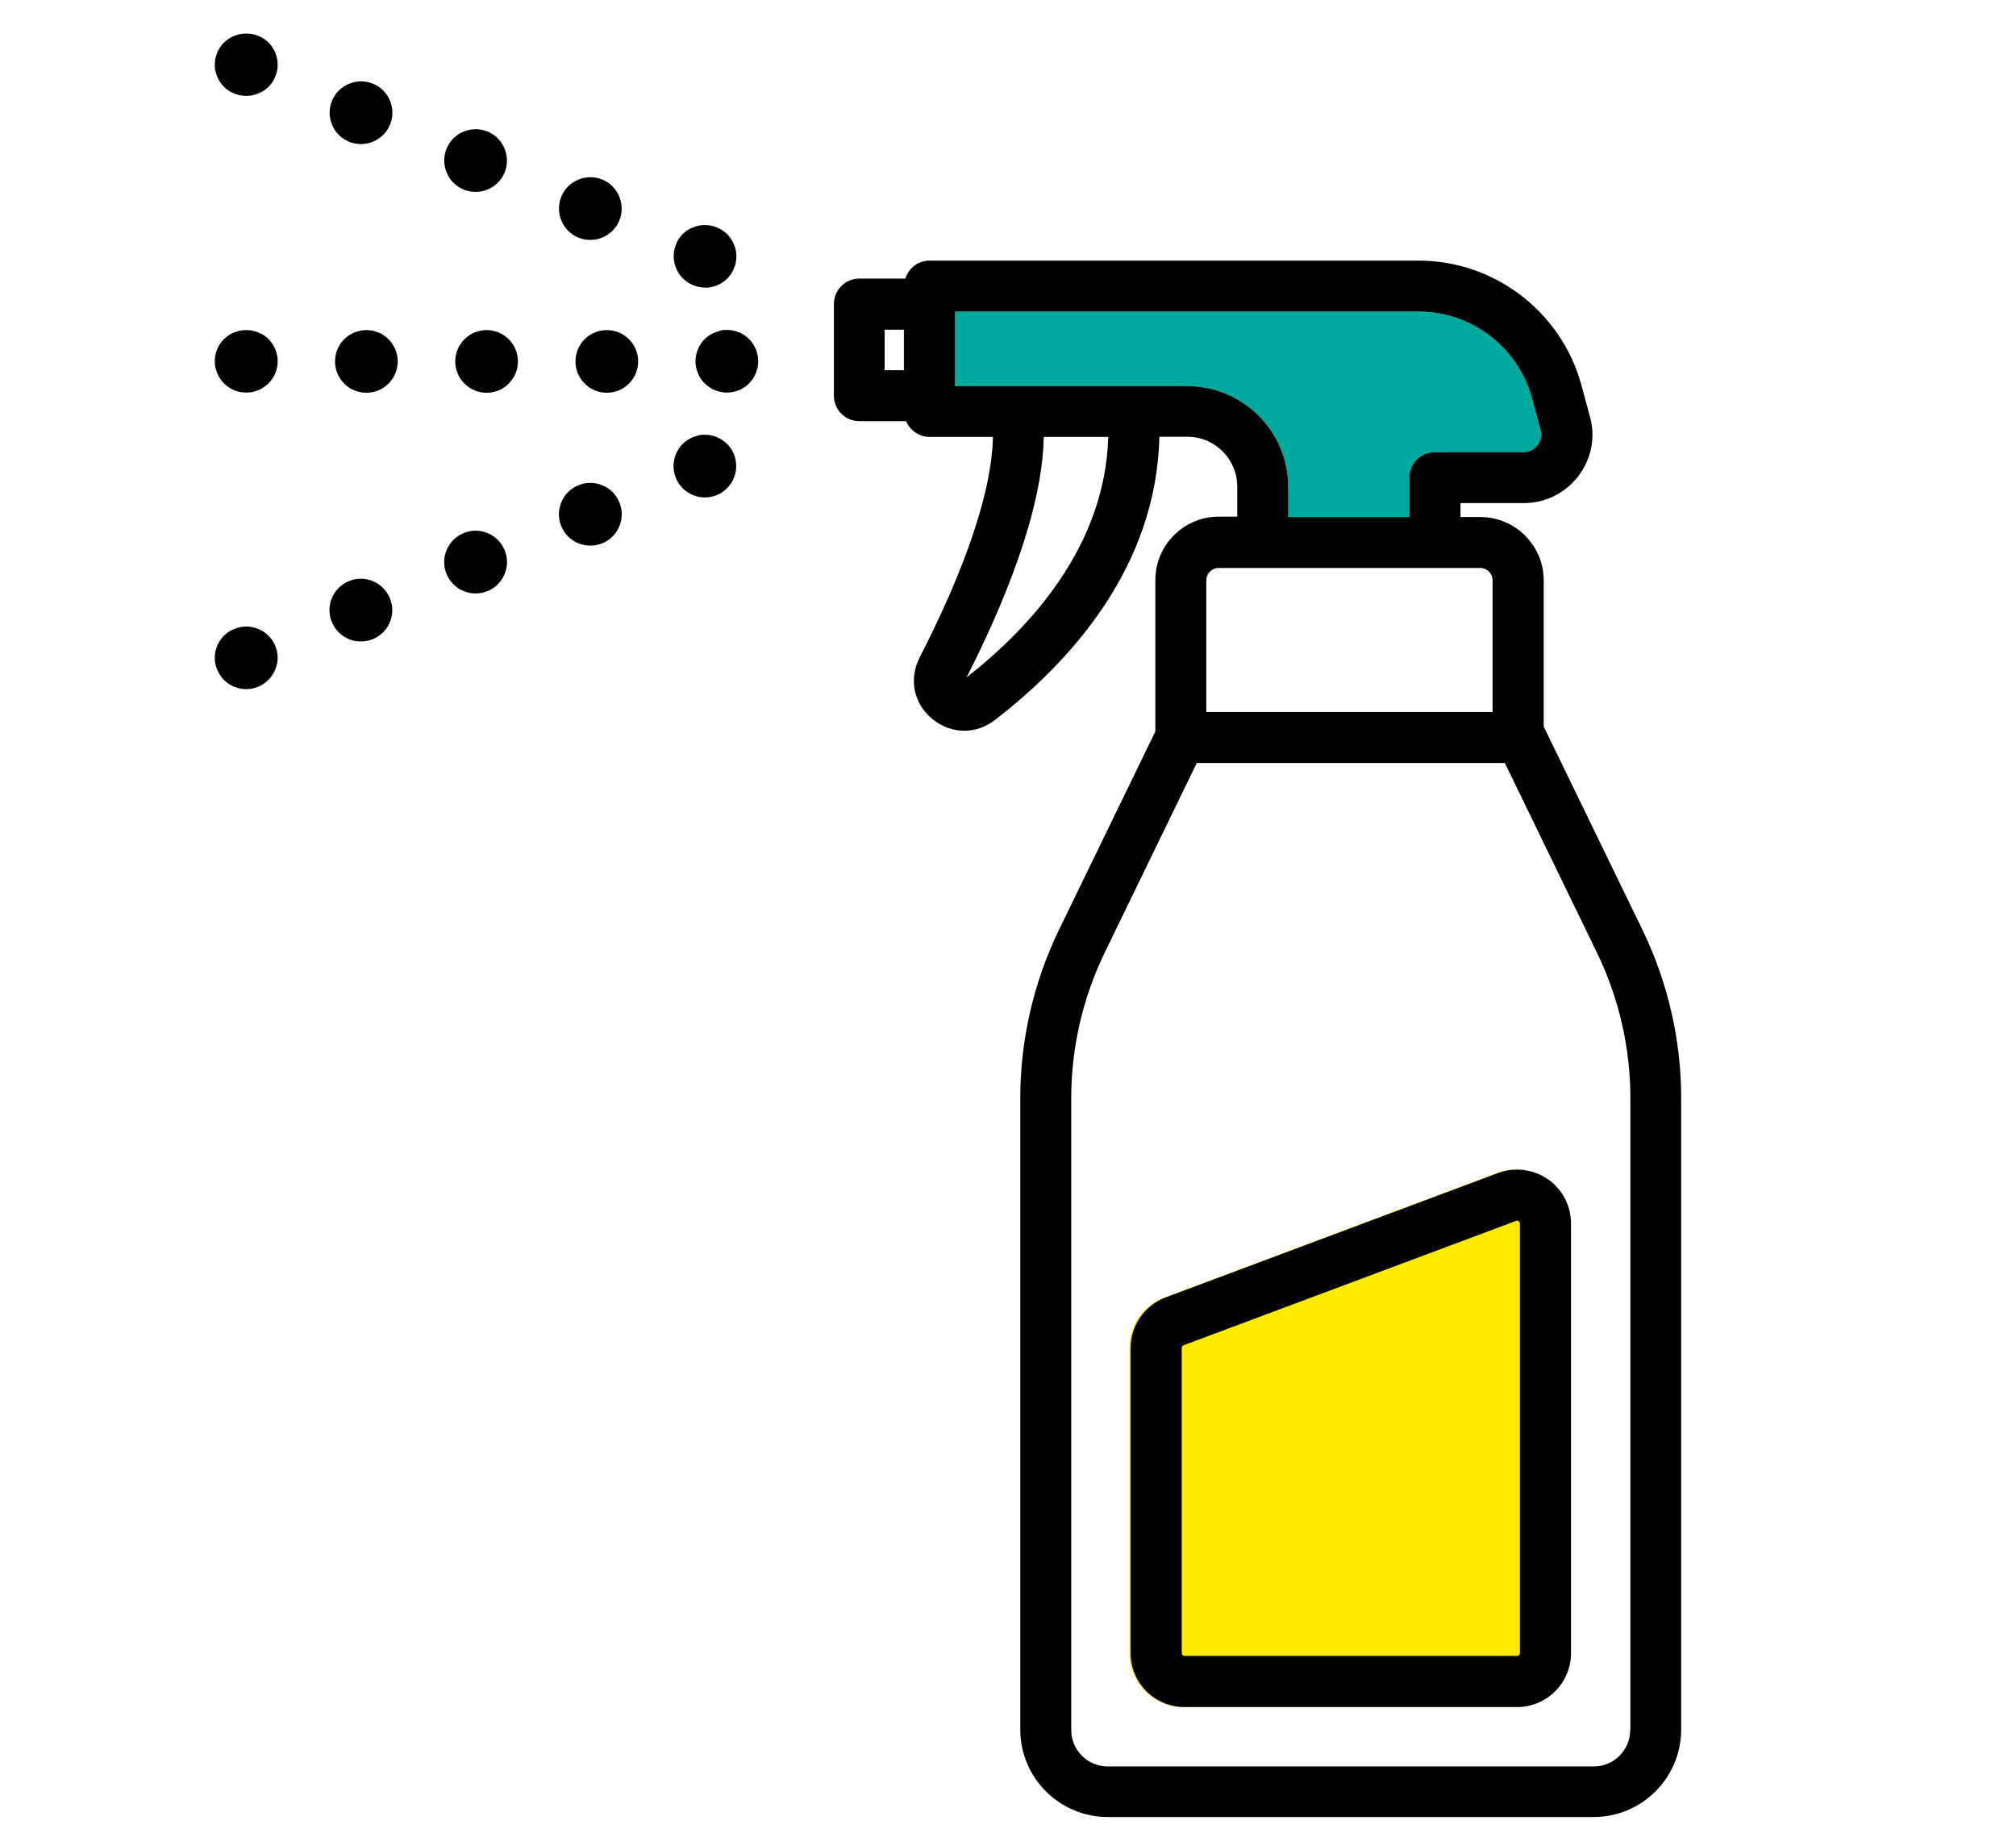 <?xml version="1.0" encoding="UTF-8"?>
<svg id="_レイヤー_2" data-name="レイヤー 2" xmlns="http://www.w3.org/2000/svg" viewBox="0 0 110 100">
  <defs>
    <style>
      .cls-1 {
        fill: #ffeb00;
      }

      .cls-2 {
        fill: #00a99d;
      }
    </style>
  </defs>
  <path class="cls-2" d="M64.79,21.06h-12.68v-4.06h25.3c2.88,0,5.42,1.94,6.18,4.72l.47,1.73c.11.4-.06.69-.16.84-.11.14-.35.38-.76.38h-4.85c-.77,0-1.39.62-1.39,1.39v2.15h-6.61v-1.64c0-3.03-2.47-5.5-5.5-5.5Z"/>
  <path class="cls-1" d="M84.38,64.34c-.79-.55-1.8-.67-2.7-.34l-18.15,6.79c-1.14.43-1.91,1.53-1.91,2.75v16.66c0,1.62,1.32,2.94,2.94,2.94h18.15c1.62,0,2.94-1.32,2.94-2.94v-23.45c0-.96-.47-1.86-1.26-2.41Z"/>
  <g>
    <path d="M89.64,50.78l-5.41-11.14s0,0,0-.01v-7.96c0-1.91-1.55-3.46-3.46-3.46h-1.08v-.76h3.45c1.18,0,2.26-.54,2.98-1.47.71-.94.95-2.12.63-3.26l-.47-1.73c-1.09-3.98-4.74-6.77-8.87-6.77h-26.69c-.63,0-1.15.42-1.32.98h-2.51c-.77,0-1.39.62-1.39,1.39v5c0,.77.62,1.39,1.39,1.39h2.55c.21.5.71.86,1.29.86h3.45c-.08,3.65-2.2,8.53-4,12.03-.6,1.17-.33,2.52.68,3.35.52.43,1.13.65,1.75.65.59,0,1.17-.19,1.68-.59,4.03-3.1,8.81-8.28,8.97-15.45h1.53c1.5,0,2.72,1.22,2.72,2.72v1.64h-1.01c-1.91,0-3.46,1.55-3.46,3.46v8.26l-5.27,10.85c-1.37,2.83-2.1,5.99-2.1,9.13v34.48c0,2.63,2.14,4.77,4.77,4.77h26.52c2.63,0,4.77-2.14,4.77-4.77v-34.48c0-3.15-.73-6.3-2.1-9.13ZM48.27,17.99h1.05v2.21h-1.05v-2.21ZM52.74,36.96c1.92-3.77,4.14-8.99,4.21-13.12h3.52c-.17,5.95-4.23,10.38-7.73,13.12ZM64.79,21.06h-12.68v-4.06h25.3c2.88,0,5.42,1.94,6.18,4.72l.47,1.73c.11.4-.06.69-.16.84-.11.14-.35.38-.76.38h-4.85c-.77,0-1.39.62-1.39,1.39v2.15h-6.61v-1.64c0-3.03-2.47-5.5-5.5-5.5ZM66.49,30.99h14.28c.37,0,.67.3.67.67v7.19h-15.62v-7.19c0-.37.3-.67.67-.67ZM88.95,94.39c0,1.1-.89,1.99-1.99,1.99h-26.52c-1.1,0-1.99-.89-1.99-1.99v-34.48c0-2.73.63-5.46,1.82-7.92l5.03-10.36h16.81l5.03,10.36c1.19,2.45,1.82,5.19,1.82,7.92v34.48Z"/>
    <path d="M84.45,64.34c-.79-.55-1.8-.67-2.7-.34l-18.15,6.79c-1.14.43-1.91,1.53-1.91,2.75v16.66c0,1.62,1.32,2.94,2.94,2.94h18.15c1.62,0,2.94-1.32,2.94-2.94v-23.45c0-.96-.47-1.86-1.26-2.41ZM82.93,90.2c0,.08-.07.15-.15.15h-18.15c-.08,0-.15-.07-.15-.15v-16.66c0-.06.04-.12.1-.14l18.15-6.79s.03-.01.05-.01c.02,0,.05,0,.08.03.07.05.07.1.07.12v23.45Z"/>
    <path d="M15.02,19.06c-.04-.1-.09-.2-.16-.3-.06-.09-.13-.18-.21-.26-.08-.08-.16-.15-.26-.21-.09-.06-.19-.11-.3-.15-.11-.04-.21-.08-.32-.1-.22-.04-.45-.04-.67,0-.11.02-.21.06-.32.1-.11.04-.21.09-.3.15-.09.06-.18.14-.26.21-.32.32-.5.76-.5,1.21,0,.11,0,.22.03.33.03.11.06.22.1.32.04.1.1.2.16.3.06.09.13.18.21.26.08.08.17.15.26.21.09.06.19.12.3.16.1.04.21.08.32.1.11.02.23.03.34.03s.22-.01.33-.03c.11-.02.21-.06.32-.1.1-.04.2-.09.3-.16.09-.06.18-.13.26-.21.08-.08.15-.17.21-.26.06-.09.12-.19.16-.3.04-.1.08-.21.1-.32.02-.11.03-.22.03-.33s-.01-.22-.03-.33c-.02-.11-.06-.22-.1-.32Z"/>
    <circle cx="26.55" cy="19.72" r="1.71"/>
    <circle cx="19.99" cy="19.72" r="1.71"/>
    <circle cx="33.11" cy="19.72" r="1.71"/>
    <path d="M39.33,18.04c-.11.02-.21.06-.32.1-.1.04-.2.09-.3.15-.09.06-.18.14-.26.21-.32.32-.5.76-.5,1.21,0,.11.01.22.03.33.02.11.06.22.1.32.04.1.09.2.16.3.06.09.13.18.21.26.08.08.17.15.26.21.09.06.19.12.3.16.11.04.21.08.32.1.11.02.22.03.33.03.45,0,.9-.18,1.21-.5.08-.08.15-.17.21-.26.06-.09.12-.19.16-.3.04-.1.07-.21.1-.32.02-.11.03-.22.03-.33,0-.45-.18-.89-.5-1.21-.39-.4-.99-.58-1.55-.47Z"/>
    <path d="M15.02,2.88c-.04-.1-.09-.2-.16-.3-.06-.09-.13-.18-.21-.26s-.16-.15-.26-.21c-.09-.06-.19-.11-.3-.15-.11-.04-.21-.08-.32-.1-.22-.04-.45-.04-.67,0-.11.02-.21.06-.32.1-.11.04-.21.09-.3.15-.09.06-.18.14-.26.21-.08.08-.15.17-.21.26-.06.09-.12.19-.16.3-.04.1-.07.21-.1.32-.02.11-.03.22-.03.33s0,.22.03.33c.03.11.06.22.1.32.04.1.1.2.16.3.06.09.13.18.21.26.08.08.17.15.26.21.09.06.19.11.3.15.1.04.21.08.32.1.11.02.22.03.34.03s.22-.01.33-.03c.11-.02.21-.06.32-.1.1-.04.2-.09.3-.15.09-.06.18-.14.26-.21.08-.08.15-.17.21-.26.06-.09.12-.19.16-.3.04-.1.08-.21.1-.32.02-.11.03-.22.03-.33s-.01-.22-.03-.33c-.02-.11-.06-.22-.1-.32Z"/>
    <path d="M31.55,12.96c.21.09.44.13.66.13.67,0,1.31-.4,1.58-1.05.36-.87-.05-1.88-.92-2.24-.87-.36-1.88.05-2.24.92-.36.87.05,1.88.92,2.24Z"/>
    <path d="M25.29,10.34c.22.09.44.13.66.13.67,0,1.31-.4,1.58-1.05.36-.87-.05-1.88-.92-2.24-.87-.36-1.88.05-2.24.92-.36.87.05,1.88.92,2.24Z"/>
    <path d="M19.03,7.73c.22.09.44.13.66.13.67,0,1.31-.39,1.59-1.05.36-.87-.05-1.88-.92-2.24-.87-.36-1.88.05-2.24.92-.37.87.05,1.88.92,2.24Z"/>
    <path d="M38.47,15.7c.45,0,.89-.18,1.21-.5.32-.32.5-.76.5-1.21,0-.11-.01-.22-.03-.33-.02-.11-.06-.22-.1-.32-.04-.1-.09-.2-.16-.3-.06-.09-.13-.18-.21-.26-.4-.4-.99-.58-1.55-.47-.11.02-.22.06-.32.1-.1.04-.2.09-.3.15-.09.06-.18.14-.26.21-.08.08-.15.17-.21.26-.06.09-.11.19-.15.3-.04.1-.08.21-.1.32-.02.11-.03.22-.03.33,0,.45.18.89.5,1.21.32.32.76.5,1.21.5Z"/>
    <path d="M38.13,23.76c-.11.02-.22.05-.32.09-.1.04-.2.1-.3.16-.09.06-.18.13-.26.21-.32.32-.5.76-.5,1.21s.18.89.5,1.21c.08.08.17.15.26.21.09.06.19.12.3.16.1.04.21.08.32.1.11.02.22.03.33.03.45,0,.89-.18,1.21-.5.32-.32.5-.76.5-1.21s-.18-.9-.5-1.21c-.4-.4-.99-.58-1.55-.47Z"/>
    <path d="M19.03,31.71c-.87.36-1.29,1.37-.92,2.24.28.66.91,1.05,1.58,1.05.22,0,.44-.04.66-.13.87-.36,1.29-1.37.92-2.24-.37-.87-1.37-1.29-2.24-.92Z"/>
    <path d="M25.29,29.09c-.87.36-1.29,1.37-.92,2.24.28.66.91,1.05,1.58,1.05.22,0,.44-.04.66-.13.87-.36,1.29-1.37.92-2.24-.36-.87-1.37-1.29-2.24-.92Z"/>
    <path d="M31.55,26.48c-.87.36-1.29,1.37-.92,2.24.27.66.91,1.05,1.58,1.05.22,0,.45-.04.66-.13.87-.36,1.29-1.37.92-2.24-.36-.87-1.37-1.29-2.24-.92Z"/>
    <path d="M14.39,34.47c-.09-.06-.19-.11-.3-.15-.11-.04-.21-.08-.32-.1-.22-.05-.45-.05-.67,0-.11.02-.21.06-.32.1-.1.04-.21.09-.3.15-.09.06-.18.14-.26.21-.08.08-.15.17-.21.26-.06.09-.12.19-.16.3-.04.1-.08.21-.1.32-.02.11-.03.22-.03.33s0,.22.03.33c.02.11.06.22.1.32.04.1.1.2.16.3.06.09.13.18.21.26.32.32.76.5,1.21.5s.89-.18,1.21-.5c.32-.32.51-.76.51-1.21s-.18-.89-.51-1.21c-.08-.08-.16-.15-.26-.21Z"/>
  </g>
</svg>